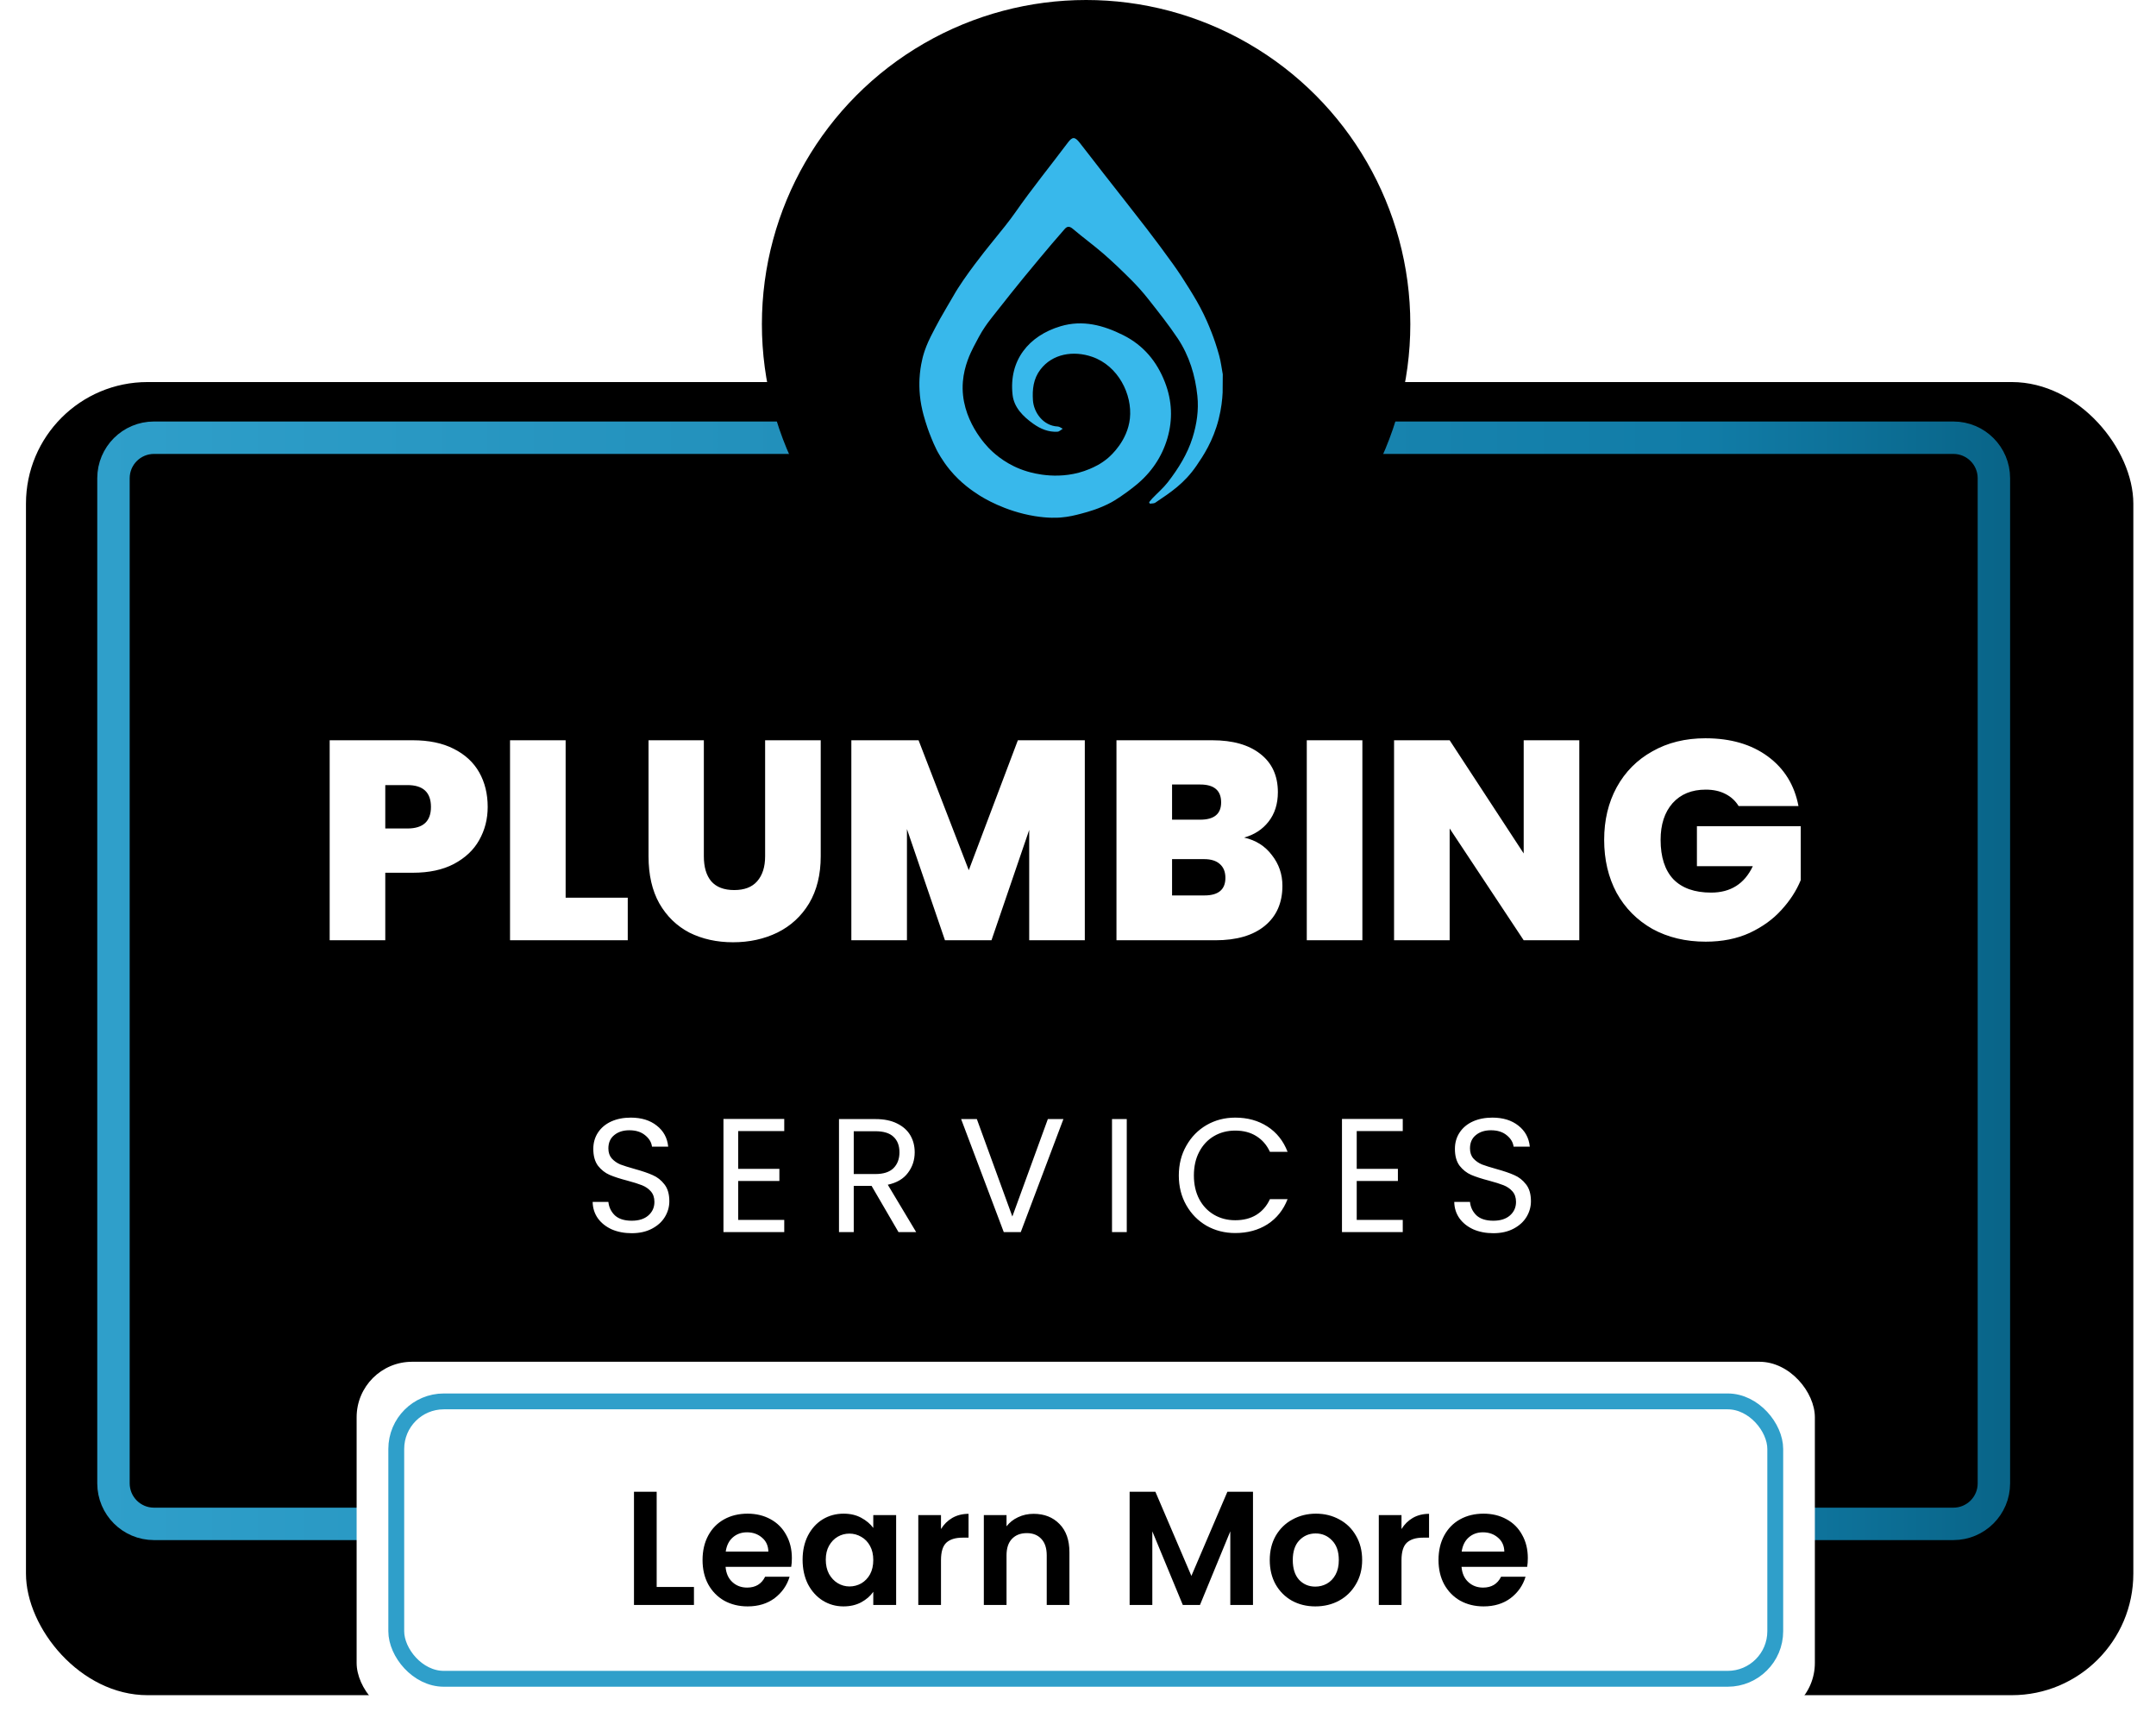 <svg width="133" height="106" viewBox="0 0 133 106" fill="none" xmlns="http://www.w3.org/2000/svg">
<g filter="url(#filter0_d_8809_10083)">
<rect y="20" width="130" height="81" rx="7.5" fill="black"/>
</g>
<path d="M7 29.5C7 28.119 8.119 27 9.5 27H120.5C121.881 27 123 28.119 123 29.5V91.5C123 92.881 121.881 94 120.5 94H9.5C8.119 94 7 92.881 7 91.5V29.5Z" stroke="url(#paint0_linear_8809_10083)" stroke-width="2"/>
<circle cx="67" cy="20" r="20" fill="black"/>
<path d="M30.085 49.775C30.085 50.522 29.91 51.204 29.56 51.822C29.222 52.429 28.702 52.919 28.002 53.292C27.314 53.654 26.468 53.835 25.465 53.835H23.767V58H20.337V45.663H25.465C26.457 45.663 27.297 45.837 27.985 46.188C28.685 46.538 29.21 47.022 29.56 47.64C29.91 48.258 30.085 48.97 30.085 49.775ZM25.132 51.105C26.101 51.105 26.585 50.662 26.585 49.775C26.585 48.877 26.101 48.428 25.132 48.428H23.767V51.105H25.132ZM34.893 55.375H38.725V58H31.463V45.663H34.893V55.375ZM43.419 45.663V52.82C43.419 53.485 43.571 53.998 43.874 54.36C44.189 54.722 44.662 54.903 45.292 54.903C45.922 54.903 46.394 54.722 46.709 54.36C47.036 53.987 47.199 53.473 47.199 52.82V45.663H50.629V52.82C50.629 53.952 50.39 54.92 49.912 55.725C49.433 56.518 48.78 57.119 47.952 57.528C47.135 57.924 46.225 58.123 45.222 58.123C44.218 58.123 43.32 57.924 42.527 57.528C41.745 57.119 41.127 56.518 40.672 55.725C40.228 54.932 40.007 53.963 40.007 52.82V45.663H43.419ZM66.92 45.663V58H63.49V51.193L61.163 58H58.293L55.948 51.14V58H52.518V45.663H56.665L59.763 53.678L62.79 45.663H66.92ZM76.748 51.665C77.471 51.828 78.043 52.19 78.463 52.75C78.894 53.298 79.11 53.928 79.11 54.64C79.11 55.69 78.748 56.513 78.025 57.108C77.302 57.703 76.287 58 74.98 58H68.873V45.663H74.788C76.048 45.663 77.033 45.943 77.745 46.502C78.468 47.062 78.83 47.85 78.83 48.865C78.83 49.588 78.638 50.195 78.253 50.685C77.879 51.163 77.378 51.49 76.748 51.665ZM72.303 50.562H74.035C74.898 50.562 75.33 50.207 75.33 49.495C75.33 48.76 74.898 48.392 74.035 48.392H72.303V50.562ZM74.298 55.235C75.161 55.235 75.593 54.873 75.593 54.15C75.593 53.777 75.476 53.491 75.243 53.292C75.021 53.094 74.7 52.995 74.28 52.995H72.303V55.235H74.298ZM84.043 45.663V58H80.613V45.663H84.043ZM97.424 58H93.994L89.427 51.105V58H85.997V45.663H89.427L93.994 52.645V45.663H97.424V58ZM107.253 49.722C107.055 49.396 106.78 49.145 106.43 48.97C106.092 48.795 105.69 48.708 105.223 48.708C104.36 48.708 103.677 48.987 103.175 49.547C102.685 50.108 102.44 50.86 102.44 51.805C102.44 52.867 102.703 53.678 103.228 54.237C103.765 54.786 104.54 55.06 105.555 55.06C106.757 55.06 107.615 54.517 108.128 53.432H104.68V50.965H111.085V54.29C110.817 54.943 110.42 55.556 109.895 56.127C109.382 56.699 108.729 57.172 107.935 57.545C107.142 57.907 106.238 58.087 105.223 58.087C103.986 58.087 102.89 57.825 101.933 57.3C100.988 56.763 100.253 56.023 99.728 55.078C99.215 54.121 98.958 53.03 98.958 51.805C98.958 50.592 99.215 49.513 99.728 48.568C100.253 47.611 100.988 46.87 101.933 46.345C102.878 45.808 103.969 45.54 105.205 45.54C106.757 45.54 108.04 45.913 109.055 46.66C110.07 47.407 110.7 48.428 110.945 49.722H107.253Z" fill="white"/>
<path d="M38.97 76.07C38.51 76.07 38.097 75.99 37.73 75.83C37.37 75.663 37.087 75.437 36.88 75.15C36.674 74.857 36.567 74.52 36.56 74.14H37.53C37.564 74.467 37.697 74.743 37.93 74.97C38.17 75.19 38.517 75.3 38.97 75.3C39.404 75.3 39.744 75.193 39.99 74.98C40.244 74.76 40.37 74.48 40.37 74.14C40.37 73.873 40.297 73.657 40.15 73.49C40.004 73.323 39.82 73.197 39.6 73.11C39.38 73.023 39.084 72.93 38.71 72.83C38.25 72.71 37.88 72.59 37.6 72.47C37.327 72.35 37.09 72.163 36.89 71.91C36.697 71.65 36.6 71.303 36.6 70.87C36.6 70.49 36.697 70.153 36.89 69.86C37.084 69.567 37.354 69.34 37.7 69.18C38.054 69.02 38.457 68.94 38.91 68.94C39.564 68.94 40.097 69.103 40.51 69.43C40.93 69.757 41.167 70.19 41.22 70.73H40.22C40.187 70.463 40.047 70.23 39.8 70.03C39.554 69.823 39.227 69.72 38.82 69.72C38.44 69.72 38.13 69.82 37.89 70.02C37.65 70.213 37.53 70.487 37.53 70.84C37.53 71.093 37.6 71.3 37.74 71.46C37.887 71.62 38.064 71.743 38.27 71.83C38.484 71.91 38.78 72.003 39.16 72.11C39.62 72.237 39.99 72.363 40.27 72.49C40.55 72.61 40.79 72.8 40.99 73.06C41.19 73.313 41.29 73.66 41.29 74.1C41.29 74.44 41.2 74.76 41.02 75.06C40.84 75.36 40.574 75.603 40.22 75.79C39.867 75.977 39.45 76.07 38.97 76.07ZM45.539 69.77V72.1H48.079V72.85H45.539V75.25H48.379V76H44.629V69.02H48.379V69.77H45.539ZM55.426 76L53.766 73.15H52.666V76H51.756V69.03H54.006C54.533 69.03 54.976 69.12 55.336 69.3C55.703 69.48 55.976 69.723 56.156 70.03C56.336 70.337 56.426 70.687 56.426 71.08C56.426 71.56 56.286 71.983 56.006 72.35C55.733 72.717 55.32 72.96 54.766 73.08L56.516 76H55.426ZM52.666 72.42H54.006C54.5 72.42 54.87 72.3 55.116 72.06C55.363 71.813 55.486 71.487 55.486 71.08C55.486 70.667 55.363 70.347 55.116 70.12C54.876 69.893 54.506 69.78 54.006 69.78H52.666V72.42ZM65.6 69.03L62.97 76H61.92L59.29 69.03H60.26L62.45 75.04L64.64 69.03H65.6ZM69.508 69.03V76H68.598V69.03H69.508ZM72.719 72.51C72.719 71.83 72.872 71.22 73.179 70.68C73.486 70.133 73.902 69.707 74.429 69.4C74.962 69.093 75.552 68.94 76.199 68.94C76.959 68.94 77.622 69.123 78.189 69.49C78.756 69.857 79.169 70.377 79.429 71.05H78.339C78.146 70.63 77.866 70.307 77.499 70.08C77.139 69.853 76.706 69.74 76.199 69.74C75.712 69.74 75.276 69.853 74.889 70.08C74.502 70.307 74.199 70.63 73.979 71.05C73.759 71.463 73.649 71.95 73.649 72.51C73.649 73.063 73.759 73.55 73.979 73.97C74.199 74.383 74.502 74.703 74.889 74.93C75.276 75.157 75.712 75.27 76.199 75.27C76.706 75.27 77.139 75.16 77.499 74.94C77.866 74.713 78.146 74.39 78.339 73.97H79.429C79.169 74.637 78.756 75.153 78.189 75.52C77.622 75.88 76.959 76.06 76.199 76.06C75.552 76.06 74.962 75.91 74.429 75.61C73.902 75.303 73.486 74.88 73.179 74.34C72.872 73.8 72.719 73.19 72.719 72.51ZM83.694 69.77V72.1H86.234V72.85H83.694V75.25H86.534V76H82.784V69.02H86.534V69.77H83.694ZM92.121 76.07C91.661 76.07 91.247 75.99 90.881 75.83C90.521 75.663 90.237 75.437 90.031 75.15C89.824 74.857 89.717 74.52 89.711 74.14H90.681C90.714 74.467 90.847 74.743 91.081 74.97C91.321 75.19 91.667 75.3 92.121 75.3C92.554 75.3 92.894 75.193 93.141 74.98C93.394 74.76 93.521 74.48 93.521 74.14C93.521 73.873 93.447 73.657 93.301 73.49C93.154 73.323 92.971 73.197 92.751 73.11C92.531 73.023 92.234 72.93 91.861 72.83C91.401 72.71 91.031 72.59 90.751 72.47C90.477 72.35 90.241 72.163 90.041 71.91C89.847 71.65 89.751 71.303 89.751 70.87C89.751 70.49 89.847 70.153 90.041 69.86C90.234 69.567 90.504 69.34 90.851 69.18C91.204 69.02 91.607 68.94 92.061 68.94C92.714 68.94 93.247 69.103 93.661 69.43C94.081 69.757 94.317 70.19 94.371 70.73H93.371C93.337 70.463 93.197 70.23 92.951 70.03C92.704 69.823 92.377 69.72 91.971 69.72C91.591 69.72 91.281 69.82 91.041 70.02C90.801 70.213 90.681 70.487 90.681 70.84C90.681 71.093 90.751 71.3 90.891 71.46C91.037 71.62 91.214 71.743 91.421 71.83C91.634 71.91 91.931 72.003 92.311 72.11C92.771 72.237 93.141 72.363 93.421 72.49C93.701 72.61 93.941 72.8 94.141 73.06C94.341 73.313 94.441 73.66 94.441 74.1C94.441 74.44 94.351 74.76 94.171 75.06C93.991 75.36 93.724 75.603 93.371 75.79C93.017 75.977 92.601 76.07 92.121 76.07Z" fill="white"/>
<rect x="22" y="84" width="89.956" height="22" rx="3.422" fill="white"/>
<rect x="24.445" y="86.445" width="85.067" height="17.111" rx="2.933" stroke="#2F9FCA" stroke-width="0.978"/>
<path d="M40.509 97.89H42.809V99H39.109V92.02H40.509V97.89ZM48.849 96.11C48.849 96.31 48.836 96.49 48.809 96.65H44.759C44.792 97.05 44.932 97.363 45.179 97.59C45.425 97.817 45.729 97.93 46.089 97.93C46.609 97.93 46.979 97.707 47.199 97.26H48.709C48.549 97.793 48.242 98.233 47.789 98.58C47.336 98.92 46.779 99.09 46.119 99.09C45.586 99.09 45.105 98.973 44.679 98.74C44.259 98.5 43.929 98.163 43.689 97.73C43.456 97.297 43.339 96.797 43.339 96.23C43.339 95.657 43.456 95.153 43.689 94.72C43.922 94.287 44.249 93.953 44.669 93.72C45.089 93.487 45.572 93.37 46.119 93.37C46.645 93.37 47.115 93.483 47.529 93.71C47.949 93.937 48.272 94.26 48.499 94.68C48.732 95.093 48.849 95.57 48.849 96.11ZM47.399 95.71C47.392 95.35 47.262 95.063 47.009 94.85C46.755 94.63 46.446 94.52 46.079 94.52C45.732 94.52 45.439 94.627 45.199 94.84C44.965 95.047 44.822 95.337 44.769 95.71H47.399ZM49.511 96.21C49.511 95.65 49.621 95.153 49.841 94.72C50.067 94.287 50.371 93.953 50.751 93.72C51.137 93.487 51.567 93.37 52.041 93.37C52.454 93.37 52.814 93.453 53.121 93.62C53.434 93.787 53.684 93.997 53.871 94.25V93.46H55.281V99H53.871V98.19C53.691 98.45 53.441 98.667 53.121 98.84C52.807 99.007 52.444 99.09 52.031 99.09C51.564 99.09 51.137 98.97 50.751 98.73C50.371 98.49 50.067 98.153 49.841 97.72C49.621 97.28 49.511 96.777 49.511 96.21ZM53.871 96.23C53.871 95.89 53.804 95.6 53.671 95.36C53.537 95.113 53.357 94.927 53.131 94.8C52.904 94.667 52.661 94.6 52.401 94.6C52.141 94.6 51.901 94.663 51.681 94.79C51.461 94.917 51.281 95.103 51.141 95.35C51.007 95.59 50.941 95.877 50.941 96.21C50.941 96.543 51.007 96.837 51.141 97.09C51.281 97.337 51.461 97.527 51.681 97.66C51.907 97.793 52.147 97.86 52.401 97.86C52.661 97.86 52.904 97.797 53.131 97.67C53.357 97.537 53.537 97.35 53.671 97.11C53.804 96.863 53.871 96.57 53.871 96.23ZM58.048 94.32C58.228 94.027 58.461 93.797 58.748 93.63C59.041 93.463 59.375 93.38 59.748 93.38V94.85H59.378C58.938 94.85 58.605 94.953 58.378 95.16C58.158 95.367 58.048 95.727 58.048 96.24V99H56.648V93.46H58.048V94.32ZM63.761 93.38C64.421 93.38 64.954 93.59 65.361 94.01C65.768 94.423 65.971 95.003 65.971 95.75V99H64.571V95.94C64.571 95.5 64.461 95.163 64.241 94.93C64.021 94.69 63.721 94.57 63.341 94.57C62.954 94.57 62.648 94.69 62.421 94.93C62.201 95.163 62.091 95.5 62.091 95.94V99H60.691V93.46H62.091V94.15C62.278 93.91 62.514 93.723 62.801 93.59C63.094 93.45 63.414 93.38 63.761 93.38ZM77.295 92.02V99H75.895V94.46L74.025 99H72.965L71.085 94.46V99H69.685V92.02H71.275L73.495 97.21L75.715 92.02H77.295ZM81.139 99.09C80.606 99.09 80.126 98.973 79.699 98.74C79.273 98.5 78.936 98.163 78.689 97.73C78.449 97.297 78.329 96.797 78.329 96.23C78.329 95.663 78.453 95.163 78.699 94.73C78.953 94.297 79.296 93.963 79.729 93.73C80.163 93.49 80.646 93.37 81.179 93.37C81.713 93.37 82.196 93.49 82.629 93.73C83.063 93.963 83.403 94.297 83.649 94.73C83.903 95.163 84.029 95.663 84.029 96.23C84.029 96.797 83.899 97.297 83.639 97.73C83.386 98.163 83.039 98.5 82.599 98.74C82.166 98.973 81.679 99.09 81.139 99.09ZM81.139 97.87C81.393 97.87 81.629 97.81 81.849 97.69C82.076 97.563 82.256 97.377 82.389 97.13C82.523 96.883 82.589 96.583 82.589 96.23C82.589 95.703 82.449 95.3 82.169 95.02C81.896 94.733 81.559 94.59 81.159 94.59C80.759 94.59 80.423 94.733 80.149 95.02C79.883 95.3 79.749 95.703 79.749 96.23C79.749 96.757 79.879 97.163 80.139 97.45C80.406 97.73 80.739 97.87 81.139 97.87ZM86.456 94.32C86.636 94.027 86.87 93.797 87.156 93.63C87.45 93.463 87.783 93.38 88.156 93.38V94.85H87.786C87.346 94.85 87.013 94.953 86.786 95.16C86.566 95.367 86.456 95.727 86.456 96.24V99H85.056V93.46H86.456V94.32ZM94.249 96.11C94.249 96.31 94.236 96.49 94.209 96.65H90.159C90.192 97.05 90.332 97.363 90.579 97.59C90.826 97.817 91.129 97.93 91.489 97.93C92.009 97.93 92.379 97.707 92.599 97.26H94.109C93.949 97.793 93.642 98.233 93.189 98.58C92.736 98.92 92.179 99.09 91.519 99.09C90.986 99.09 90.506 98.973 90.079 98.74C89.659 98.5 89.329 98.163 89.089 97.73C88.856 97.297 88.739 96.797 88.739 96.23C88.739 95.657 88.856 95.153 89.089 94.72C89.323 94.287 89.649 93.953 90.069 93.72C90.489 93.487 90.972 93.37 91.519 93.37C92.046 93.37 92.516 93.483 92.929 93.71C93.349 93.937 93.672 94.26 93.899 94.68C94.132 95.093 94.249 95.57 94.249 96.11ZM92.799 95.71C92.793 95.35 92.662 95.063 92.409 94.85C92.156 94.63 91.846 94.52 91.479 94.52C91.132 94.52 90.839 94.627 90.599 94.84C90.366 95.047 90.222 95.337 90.169 95.71H92.799Z" fill="black"/>
<path d="M56.84 25.036C56.665 24.118 56.715 23.371 56.746 23.055C56.787 22.628 56.863 22.285 56.907 22.101C56.923 22.035 56.937 21.98 56.939 21.975C56.954 21.919 57.019 21.681 57.147 21.355C57.163 21.315 57.203 21.214 57.26 21.087C57.324 20.945 57.376 20.84 57.416 20.757C57.623 20.347 57.776 20.062 57.991 19.668C58.17 19.337 58.724 18.413 58.816 18.248C59.484 17.056 60.956 15.242 60.956 15.242C61.828 14.168 62.264 13.631 62.643 13.088C63.665 11.622 64.797 10.233 65.869 8.803C66.146 8.432 66.3 8.421 66.593 8.791C67.089 9.42 67.574 10.059 68.069 10.691C68.958 11.829 69.855 12.961 70.736 14.103C71.292 14.824 71.834 15.555 72.364 16.294C72.724 16.797 73.037 17.276 73.373 17.822C73.686 18.331 73.957 18.772 74.261 19.399C74.326 19.532 74.526 19.953 74.746 20.522C74.892 20.901 75.047 21.341 75.208 21.927C75.312 22.306 75.359 22.7 75.431 23.088C75.428 23.463 75.425 23.838 75.422 24.213C75.403 24.631 75.344 25.2 75.179 25.853C74.83 27.223 74.215 28.135 73.811 28.724C73.067 29.81 72.24 30.356 71.267 31.009C71.181 31.066 71.045 31.05 70.932 31.069C70.916 31.04 70.902 31.011 70.886 30.98C70.954 30.898 71.016 30.815 71.088 30.74C71.408 30.405 71.767 30.1 72.048 29.737C72.691 28.902 73.249 28.011 73.565 27.003C73.826 26.164 73.956 25.299 73.864 24.421C73.733 23.157 73.366 21.951 72.656 20.88C72.097 20.04 71.462 19.245 70.837 18.45C70.504 18.026 70.141 17.622 69.759 17.241C69.209 16.691 68.646 16.151 68.057 15.639C67.453 15.116 66.801 14.644 66.192 14.125C65.986 13.95 65.842 13.94 65.678 14.127C65.355 14.494 64.739 15.195 63.141 17.136C62.655 17.726 62.171 18.339 61.202 19.566C61.071 19.73 60.841 20.024 60.58 20.443C60.528 20.526 60.291 20.939 60.055 21.405C59.873 21.763 59.477 22.558 59.398 23.546C59.209 25.873 60.913 27.564 61.102 27.746C61.411 28.045 62.173 28.727 63.37 29.081C63.71 29.183 65.432 29.685 67.22 28.927C67.487 28.813 67.909 28.629 68.357 28.246C68.546 28.082 69.552 27.188 69.702 25.814C69.861 24.326 68.977 22.561 67.369 22.008C66.228 21.616 64.928 21.806 64.174 22.805C63.748 23.367 63.676 24.018 63.72 24.69C63.768 25.424 64.338 26.267 65.253 26.309C65.357 26.314 65.458 26.398 65.558 26.447C65.451 26.51 65.349 26.622 65.239 26.63C64.68 26.663 64.191 26.459 63.745 26.142C63.108 25.69 62.552 25.131 62.465 24.358C62.224 22.228 63.458 20.713 65.422 20.125C66.796 19.715 68.07 20.063 69.29 20.674C70.544 21.302 71.369 22.303 71.865 23.584C72.305 24.719 72.353 25.878 72.016 27.032C71.681 28.177 71.023 29.149 70.087 29.915C69.353 30.514 68.737 30.892 68.542 30.994C67.787 31.394 67.145 31.565 66.708 31.682C66.326 31.782 65.944 31.882 65.427 31.923C65.219 31.939 64.663 31.972 63.829 31.836C61.961 31.531 60.623 30.688 60.398 30.545C60.042 30.316 59.283 29.821 58.591 28.978C58.115 28.399 57.832 27.854 57.777 27.746C57.641 27.477 57.542 27.239 57.461 27.04C57.264 26.563 57.145 26.184 57.092 26.01C57.013 25.753 56.919 25.44 56.842 25.036L56.84 25.036Z" fill="#38B8EB"/>
<defs>
<filter id="filter0_d_8809_10083" x="0" y="20" width="131.602" height="84.567" filterUnits="userSpaceOnUse" color-interpolation-filters="sRGB">
<feFlood flood-opacity="0" result="BackgroundImageFix"/>
<feColorMatrix in="SourceAlpha" type="matrix" values="0 0 0 0 0 0 0 0 0 0 0 0 0 0 0 0 0 0 127 0" result="hardAlpha"/>
<feOffset dx="1.602" dy="3.567"/>
<feComposite in2="hardAlpha" operator="out"/>
<feColorMatrix type="matrix" values="0 0 0 0 0.558 0 0 0 0 0.558 0 0 0 0 0.558 0 0 0 0.64 0"/>
<feBlend mode="multiply" in2="BackgroundImageFix" result="effect1_dropShadow_8809_10083"/>
<feBlend mode="normal" in="SourceGraphic" in2="effect1_dropShadow_8809_10083" result="shape"/>
</filter>
<linearGradient id="paint0_linear_8809_10083" x1="6" y1="60.5" x2="124" y2="60.5" gradientUnits="userSpaceOnUse">
<stop stop-color="#2F9FCA"/>
<stop offset="0.84" stop-color="#117CA7"/>
<stop offset="0.995" stop-color="#096589"/>
</linearGradient>
</defs>
</svg>
